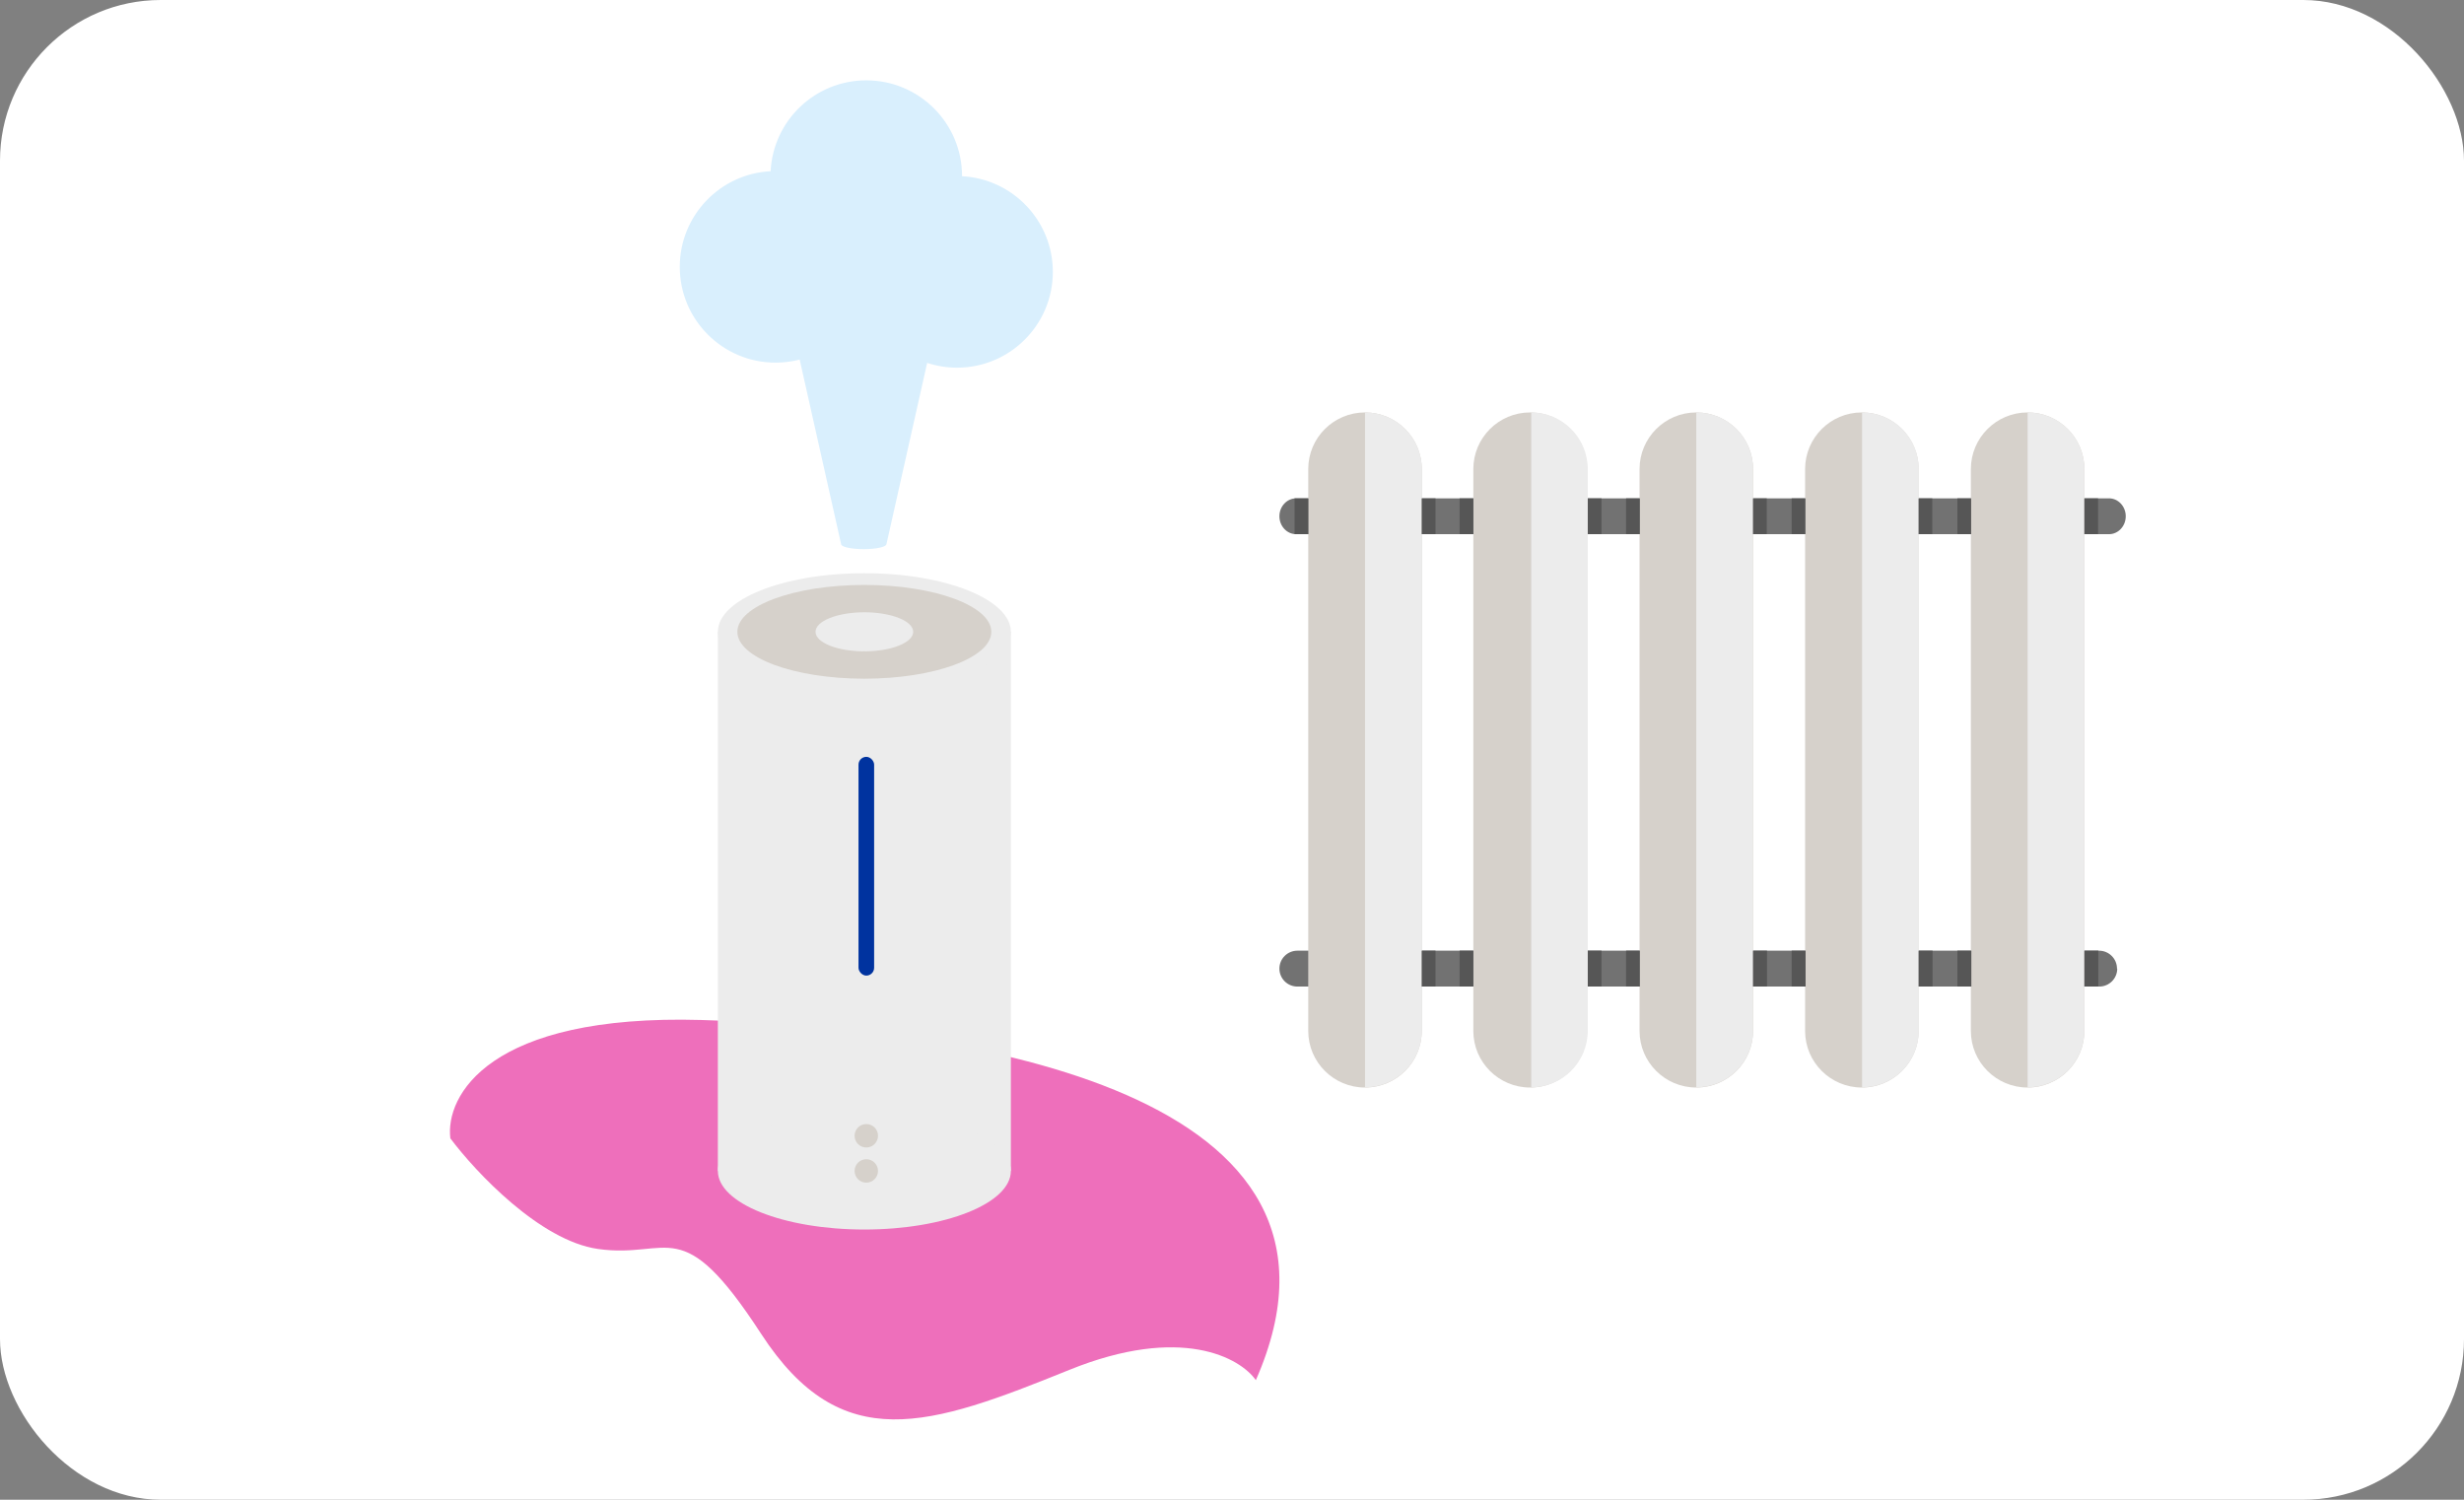 <svg width="460" height="280" viewBox="0 0 460 280" fill="none" xmlns="http://www.w3.org/2000/svg">
<rect x="0" y="0" width="460" height="280" fill="#808080" stroke="none"/>
<g clip-path="url(#clip0_3071_35018)">
<rect width="460" height="280" rx="30" fill="white"/>
<path d="M130.976 190.434C91.134 189.282 83.108 204.682 84.075 212.527C88.749 218.771 100.804 231.642 111.635 233.179C125.174 235.1 127.108 225.975 142.097 249.028C157.087 272.081 173.526 266.318 199.637 255.752C220.525 247.299 231.549 253.511 234.45 257.673C258.143 203.882 180.779 191.875 130.976 190.434Z" fill="#EE6FBB"/>
<path d="M161.725 15C171.6 15 179.606 23.006 179.606 32.881C179.606 32.889 179.605 32.897 179.605 32.904C189.046 33.391 196.552 41.2 196.552 50.762C196.552 60.637 188.545 68.644 178.67 68.644C176.72 68.644 174.844 68.33 173.088 67.753L165.494 101.581H165.485V101.584C165.485 102.104 163.589 102.524 161.251 102.524C158.912 102.524 157.016 102.104 157.016 101.584C157.016 101.575 157.017 101.565 157.019 101.556L149.29 67.131C147.851 67.504 146.342 67.704 144.787 67.704C134.912 67.704 126.906 59.698 126.906 49.822C126.906 40.256 134.419 32.444 143.866 31.965C144.343 22.515 152.157 15 161.725 15Z" fill="#D9EFFD"/>
<rect x="134.016" y="117.959" width="54.702" height="100.652" fill="#ECECEC"/>
<ellipse cx="161.367" cy="117.96" rx="27.351" ry="10.941" fill="#ECECEC"/>
<ellipse cx="161.367" cy="218.61" rx="27.351" ry="10.941" fill="#ECECEC"/>
<ellipse cx="161.361" cy="117.959" rx="23.704" ry="8.752" fill="#D6D1CB"/>
<ellipse cx="161.367" cy="117.959" rx="9.117" ry="3.647" fill="#ECECEC"/>
<circle cx="161.727" cy="218.612" r="2.188" fill="#D6D1CB"/>
<circle cx="161.727" cy="212.047" r="2.188" fill="#D6D1CB"/>
<rect x="160.273" y="141.299" width="2.917" height="40.844" rx="1.459" fill="#00339F"/>
<path d="M396.852 96.385C396.852 98.236 395.439 99.734 393.717 99.734H241.986C240.264 99.734 238.852 98.236 238.852 96.385C238.852 94.535 240.264 93.037 241.986 93.037H393.717C395.439 93.037 396.852 94.535 396.852 96.385Z" fill="#727272"/>
<path d="M395.262 180.84C395.262 182.691 393.761 184.189 391.907 184.189H242.207C240.353 184.189 238.852 182.691 238.852 180.84C238.852 178.99 240.353 177.492 242.207 177.492H391.863C393.717 177.492 395.218 178.99 395.218 180.84H395.262Z" fill="#727272"/>
<path d="M265.425 192.471C265.425 198.286 260.701 203.044 254.83 203.044C249.002 203.044 244.234 198.33 244.234 192.471V87.573C244.234 81.714 249.002 77 254.83 77C260.657 77 265.425 81.714 265.425 87.573V192.471Z" fill="#D6D1CB"/>
<path d="M254.836 77V203C260.663 203 265.431 198.286 265.431 192.427V87.573C265.431 81.758 260.707 77 254.836 77Z" fill="#ECECEC"/>
<path d="M296.245 192.471C296.245 198.286 291.521 203.044 285.65 203.044C279.823 203.044 275.055 198.33 275.055 192.471V87.573C275.055 81.758 279.778 77 285.65 77C291.477 77 296.245 81.714 296.245 87.573V192.471Z" fill="#D6D1CB"/>
<path d="M285.867 77V203C291.695 203 296.418 198.286 296.418 192.427V87.573C296.418 81.758 291.695 77 285.867 77Z" fill="#ECECEC"/>
<path d="M327.276 192.471C327.276 198.286 322.553 203.044 316.681 203.044C310.854 203.044 306.086 198.33 306.086 192.471V87.573C306.086 81.758 310.81 77 316.681 77C322.508 77 327.276 81.714 327.276 87.573V192.471Z" fill="#D6D1CB"/>
<path d="M316.68 77V203C322.507 203 327.275 198.286 327.275 192.427V87.573C327.275 81.758 322.551 77 316.68 77Z" fill="#ECECEC"/>
<path d="M358.182 192.471C358.182 198.286 353.459 203.044 347.587 203.044C341.76 203.044 336.992 198.33 336.992 192.471V87.573C336.992 81.758 341.716 77 347.587 77C353.415 77 358.182 81.714 358.182 87.573V192.471Z" fill="#D6D1CB"/>
<path d="M347.625 77V203C353.452 203 358.22 198.286 358.22 192.427V87.573C358.22 81.758 353.496 77 347.625 77Z" fill="#ECECEC"/>
<path d="M389.128 192.471C389.128 198.286 384.404 203.044 378.533 203.044C372.705 203.044 367.938 198.33 367.938 192.471V87.573C367.938 81.758 372.661 77 378.533 77C384.36 77 389.128 81.714 389.128 87.573V192.471Z" fill="#D6D1CB"/>
<path d="M378.531 77V203C384.359 203 389.126 198.286 389.126 192.427V87.573C389.126 81.758 384.403 77 378.531 77Z" fill="#ECECEC"/>
<path d="M337.037 93.037H334.477V99.734H337.037V93.037Z" fill="#565656"/>
<path d="M367.982 93.037H365.422V99.734H367.982V93.037Z" fill="#565656"/>
<path d="M391.685 93.037H389.125V99.734H391.685V93.037Z" fill="#565656"/>
<path d="M360.74 93.037H358.18V99.734H360.74V93.037Z" fill="#565656"/>
<path d="M329.834 93.037H327.273V99.734H329.834V93.037Z" fill="#565656"/>
<path d="M298.982 93.037H296.422V99.734H298.982V93.037Z" fill="#565656"/>
<path d="M306.131 93.037H303.57V99.734H306.131V93.037Z" fill="#565656"/>
<path d="M267.99 93.037H265.43V99.734H267.99V93.037Z" fill="#565656"/>
<path d="M244.24 93.037H241.68V99.734H244.24V93.037Z" fill="#565656"/>
<path d="M275.053 93.037H272.492V99.734H275.053V93.037Z" fill="#565656"/>
<path d="M267.99 177.492H265.43V184.189H267.99V177.492Z" fill="#565656"/>
<path d="M275.053 177.492H272.492V184.189H275.053V177.492Z" fill="#565656"/>
<path d="M298.982 177.492H296.422V184.189H298.982V177.492Z" fill="#565656"/>
<path d="M306.131 177.492H303.57V184.189H306.131V177.492Z" fill="#565656"/>
<path d="M329.878 177.492H327.273V184.189H329.878V177.492Z" fill="#565656"/>
<path d="M337.081 177.492H334.477V184.189H337.081V177.492Z" fill="#565656"/>
<path d="M360.784 177.492H358.18V184.189H360.784V177.492Z" fill="#565656"/>
<path d="M368.027 177.492H365.422V184.189H368.027V177.492Z" fill="#565656"/>
<path d="M391.73 177.492H389.125V184.189H391.73V177.492Z" fill="#565656"/>
</g>
<defs>
<clipPath id="clip0_3071_35018">
<rect width="460" height="280" rx="30" fill="white"/>
</clipPath>
</defs>
</svg>
